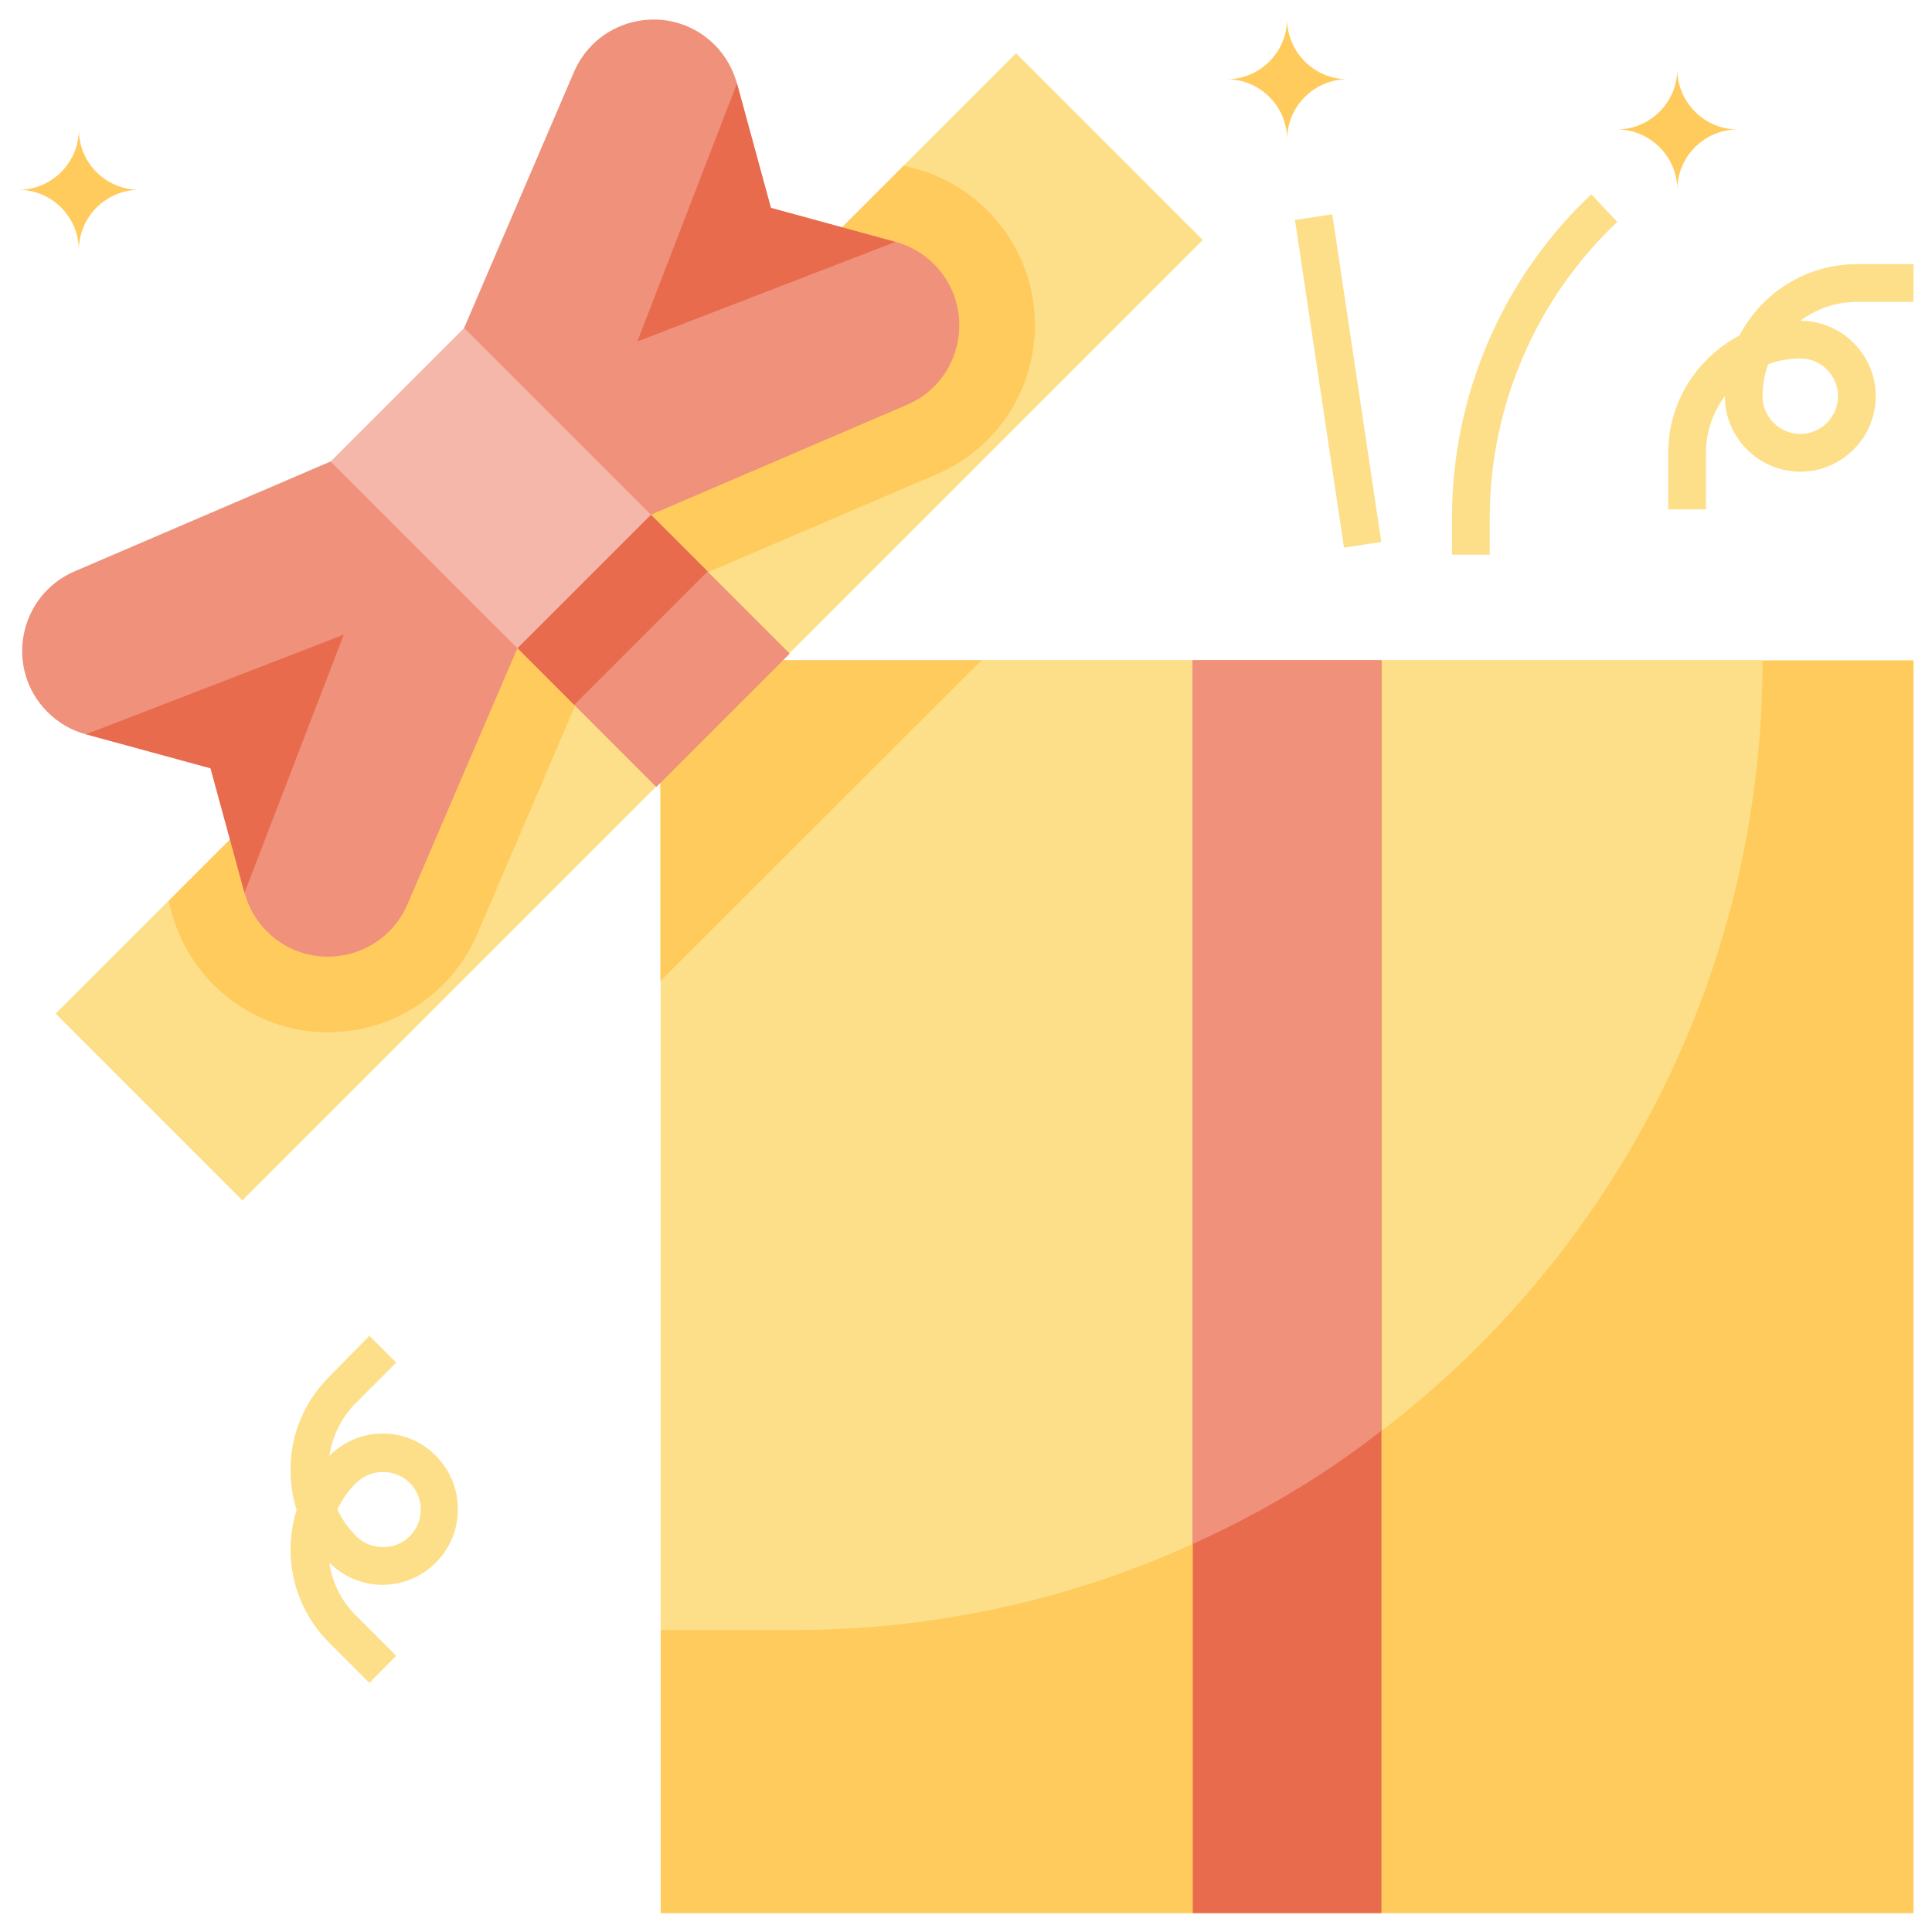 <?xml version="1.0" encoding="UTF-8"?> <svg xmlns="http://www.w3.org/2000/svg" width="54" height="54" viewBox="0 0 54 54" fill="none"><g clip-path="url(#clip0_2771_127)"><path d="M18.467 18.457H53.483V53.473H18.467V18.457Z" fill="#FFCB5C"></path><path d="M18.467 18.457H49.264C49.264 33.423 37.125 45.562 22.159 45.562H18.467V18.457Z" fill="#FDDF89"></path><path d="M33.338 18.457H38.612V53.473H33.338V18.457Z" fill="#E96B4E"></path><path d="M38.602 39.994V18.457H33.328V43.158C35.227 42.303 37.02 41.238 38.602 39.994Z" fill="#EF917B"></path><path d="M47.682 14.238H46.627V12.656C46.627 11.232 47.44 9.998 48.621 9.376C49.233 8.195 50.477 7.383 51.901 7.383H53.483V8.438H51.901C51.31 8.438 50.762 8.638 50.319 8.965C51.479 8.965 52.428 9.914 52.428 11.074C52.428 12.234 51.479 13.184 50.319 13.184C49.159 13.184 48.209 12.234 48.209 11.074C47.883 11.517 47.682 12.066 47.682 12.656V14.238ZM49.422 10.178C49.317 10.463 49.264 10.758 49.264 11.074C49.264 11.654 49.739 12.129 50.319 12.129C50.899 12.129 51.373 11.654 51.373 11.074C51.373 10.494 50.899 10.02 50.319 10.02C50.013 10.02 49.707 10.072 49.422 10.178Z" fill="#FDDF89"></path><path d="M10.325 47.039L9.207 45.921C8.511 45.225 8.121 44.297 8.121 43.316C8.121 42.926 8.184 42.557 8.29 42.198C8.174 41.84 8.121 41.46 8.121 41.08C8.121 40.099 8.501 39.171 9.207 38.475L10.325 37.336L11.074 38.085L9.956 39.203C9.545 39.614 9.292 40.131 9.207 40.69C9.608 40.289 10.136 40.068 10.694 40.068C11.254 40.068 11.791 40.289 12.182 40.69C13.004 41.513 13.004 42.852 12.182 43.675C11.781 44.075 11.254 44.297 10.694 44.297C10.136 44.297 9.598 44.075 9.207 43.675C9.281 44.234 9.545 44.761 9.956 45.162L11.074 46.28L10.325 47.039ZM9.429 42.188C9.555 42.462 9.735 42.715 9.956 42.936C10.157 43.137 10.42 43.242 10.705 43.242C10.99 43.242 11.254 43.137 11.454 42.936C11.865 42.525 11.865 41.861 11.454 41.449C11.254 41.249 10.99 41.143 10.705 41.143C10.42 41.143 10.157 41.249 9.956 41.449C9.735 41.66 9.566 41.913 9.429 42.188Z" fill="#FDDF89"></path><path d="M2.204 3.618C2.204 4.546 1.445 5.305 0.517 5.305C1.445 5.305 2.204 6.064 2.204 6.993C2.204 6.064 2.963 5.305 3.892 5.305C2.953 5.305 2.204 4.546 2.204 3.618Z" fill="#FFCB5C"></path><path d="M46.881 1.93C46.881 2.858 46.121 3.618 45.193 3.618C46.121 3.618 46.881 4.377 46.881 5.305C46.881 4.377 47.64 3.618 48.568 3.618C47.64 3.618 46.881 2.858 46.881 1.93Z" fill="#FFCB5C"></path><path d="M35.975 0.527C35.975 1.455 35.216 2.215 34.288 2.215C35.216 2.215 35.975 2.974 35.975 3.902C35.975 2.974 36.734 2.215 37.663 2.215C36.734 2.215 35.975 1.455 35.975 0.527Z" fill="#FFCB5C"></path><path d="M41.639 15.504H40.584V14.46C40.584 11.053 41.997 7.763 44.476 5.432L45.203 6.202C42.936 8.343 41.639 11.348 41.639 14.47V15.504Z" fill="#FDDF89"></path><path d="M37.238 5.991L38.608 15.149L37.565 15.306L36.195 6.147L37.238 5.991Z" fill="#FDDF89"></path><path d="M1.555 28.332L28.399 1.488L33.618 6.707L6.774 33.551L1.555 28.332Z" fill="#FDDF89"></path><path d="M27.432 18.457H18.457V27.422L27.432 18.457Z" fill="#FFCB5C"></path><path d="M10.03 28.772C11.507 28.487 12.741 27.496 13.342 26.104L16.97 17.634L14.618 15.282L4.714 25.186L4.799 25.513C5.01 26.272 5.41 26.968 5.969 27.527C6.824 28.382 7.984 28.856 9.176 28.856C9.45 28.846 9.735 28.825 10.03 28.772Z" fill="#FFCB5C"></path><path d="M17.708 16.886L26.177 13.257C27.559 12.667 28.561 11.433 28.845 9.946C29.13 8.469 28.666 6.95 27.601 5.885C27.042 5.326 26.346 4.925 25.586 4.714L25.259 4.63L15.356 14.534L17.708 16.886Z" fill="#FFCB5C"></path><path d="M22.073 18.269L18.344 21.997L13.125 16.777L16.853 13.049L22.073 18.269Z" fill="#EF917B"></path><path d="M19.778 15.972L16.05 19.701L13.127 16.777L16.855 13.049L19.778 15.972Z" fill="#E96B4E"></path><path d="M7.113 15.028L15.091 7.05L20.311 12.27L12.332 20.248L7.113 15.028Z" fill="#F5B7A9"></path><path d="M1.329 19.902C1.624 20.197 1.993 20.419 2.405 20.524L5.885 21.473L6.834 24.954C6.95 25.365 7.161 25.734 7.457 26.03C8.67 27.243 10.716 26.842 11.391 25.27L14.46 18.119L9.239 12.899L2.088 15.968C0.517 16.643 0.116 18.689 1.329 19.902Z" fill="#EF917B"></path><path d="M26.104 7.383C25.808 7.088 25.439 6.866 25.028 6.761L21.547 5.811L20.598 2.331C20.482 1.92 20.271 1.55 19.976 1.255C18.763 0.042 16.717 0.443 16.042 2.014L12.973 9.165L18.193 14.386L25.344 11.317C26.916 10.652 27.316 8.596 26.104 7.383Z" fill="#EF917B"></path><path d="M2.404 20.524L5.885 21.473L6.834 24.954L9.608 17.74L2.404 20.524Z" fill="#E96B4E"></path><path d="M25.027 6.761L21.547 5.811L20.598 2.331L17.814 9.545L25.027 6.761Z" fill="#E96B4E"></path></g><defs><clipPath id="clip0_2771_127"><rect width="54" height="54" fill="white"></rect></clipPath></defs></svg> 